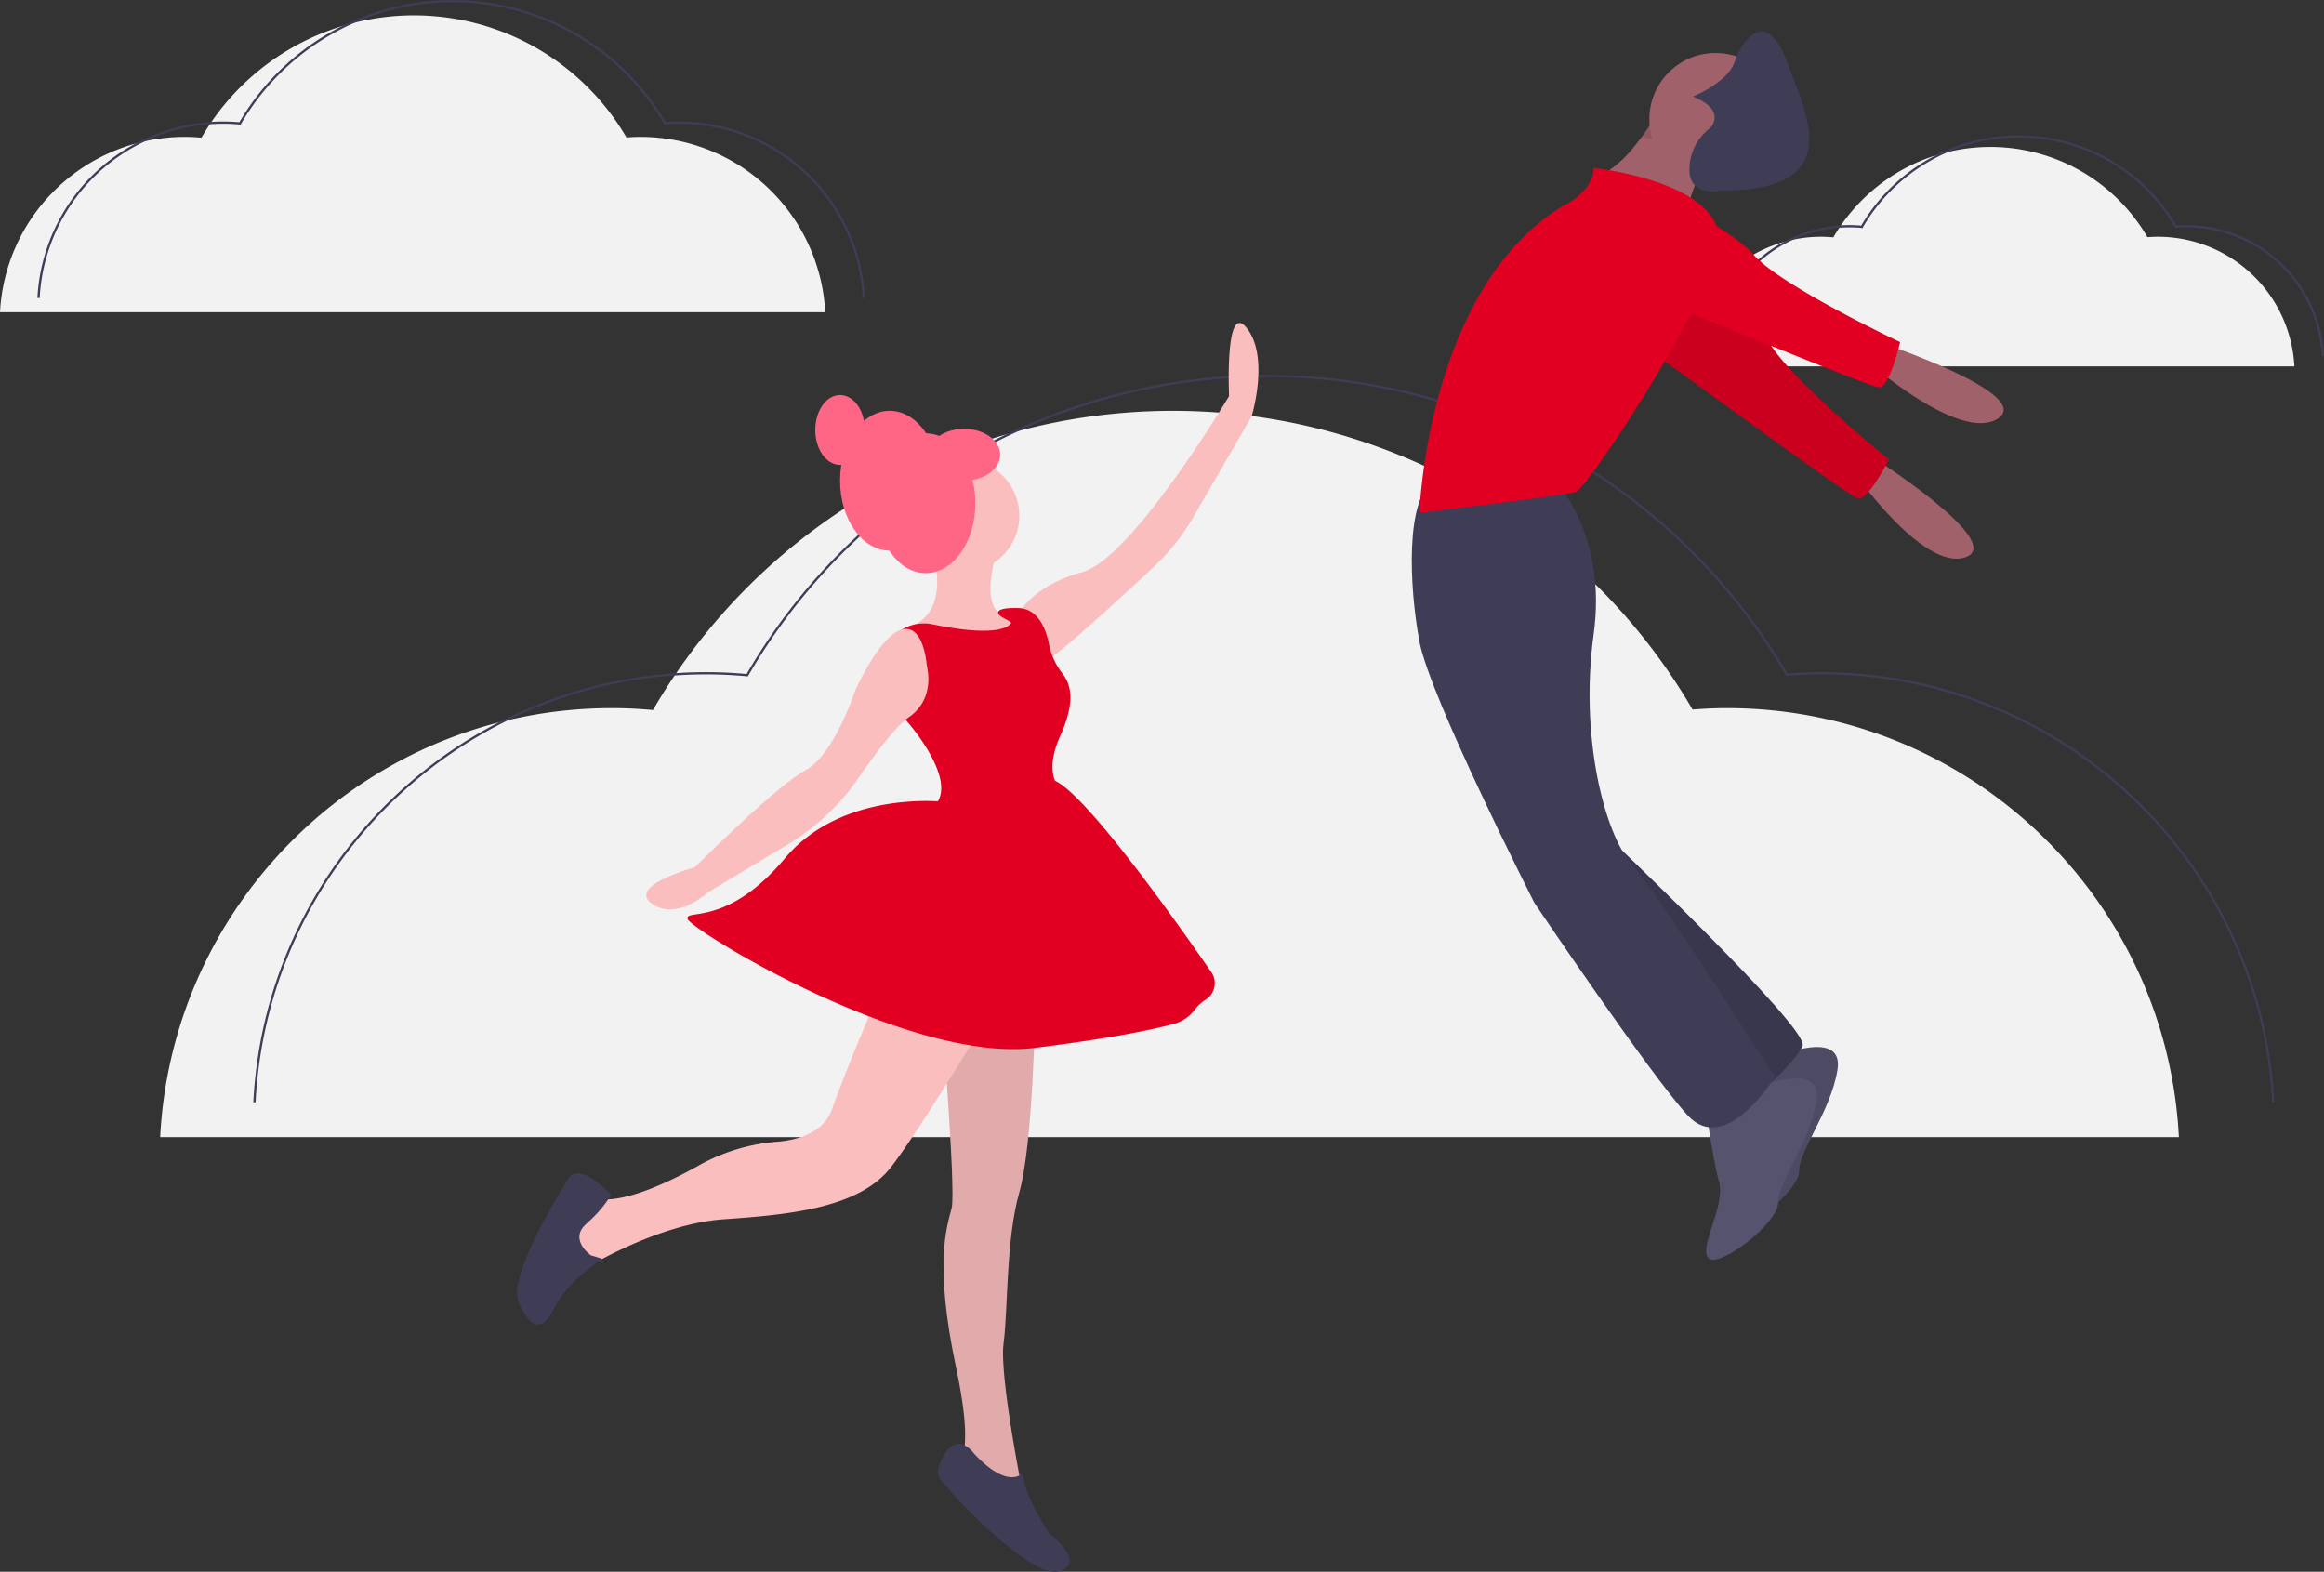 <?xml version="1.0" encoding="UTF-8"?> <svg xmlns="http://www.w3.org/2000/svg" id="a3277a8a-60ff-4d5e-bfbb-16df02d5717d" data-name="Layer 1" width="1030.575" height="696.977" viewBox="0 0 1030.575 696.977"><rect x="0" y="0" width="1030.575" height="696.977" fill="#333333" stroke="none"/> <title>i can fly</title> <path d="M831.938,263.728a60.645,60.645,0,0,1,60.561-57.476c1.843,0,3.663.096,5.464.257a80.574,80.574,0,0,1,139.284-.066c1.52-.114,3.049-.191,4.598-.191a60.645,60.645,0,0,1,60.561,57.476" transform="translate(-84.962 -101.261)" fill="#f2f2f2"></path> <path d="M844.569,259.063A60.645,60.645,0,0,1,905.13,201.587c1.843,0,3.663.096,5.464.257a80.574,80.574,0,0,1,139.284-.066c1.52-.114,3.049-.191,4.598-.191a60.645,60.645,0,0,1,60.561,57.476" transform="translate(-84.962 -101.261)" fill="none" stroke="#3f3d56" stroke-miterlimit="10"></path> <path d="M155.988,605.488c5.455-105.98,93.109-190.232,200.445-190.232,6.1,0,12.124.318,18.086.851a266.684,266.684,0,0,1,460.999-.218c5.03-.378,10.093-.633,15.219-.633,107.336,0,194.99,84.253,200.445,190.232" transform="translate(-84.962 -101.261)" fill="#f2f2f2"></path> <path d="M197.794,590.048c5.455-105.98,93.109-190.232,200.445-190.232,6.1,0,12.124.318,18.086.851a266.684,266.684,0,0,1,460.999-.218c5.03-.378,10.093-.633,15.219-.633,107.336,0,194.99,84.253,200.445,190.232" transform="translate(-84.962 -101.261)" fill="none" stroke="#3f3d56" stroke-miterlimit="10"></path> <path d="M84.962,239.728a82.057,82.057,0,0,1,81.943-77.768c2.494,0,4.956.13,7.394.348a109.022,109.022,0,0,1,188.459-.089c2.056-.154,4.126-.259,6.222-.259a82.057,82.057,0,0,1,81.943,77.768" transform="translate(-84.962 -101.261)" fill="#f2f2f2"></path> <path d="M102.053,233.416a82.057,82.057,0,0,1,81.943-77.768c2.494,0,4.956.13,7.394.348a109.022,109.022,0,0,1,188.459-.089c2.056-.154,4.126-.259,6.222-.259a82.057,82.057,0,0,1,81.943,77.768" transform="translate(-84.962 -101.261)" fill="none" stroke="#3f3d56" stroke-miterlimit="10"></path> <path d="M495.988,336.921s14,34-7,42c0,0,30,13,37,10s12-10,12-12-7-3-7-3-13,1-3-32Z" transform="translate(-84.962 -101.261)" fill="#fbbebe"></path> <circle cx="427.025" cy="228.66" r="25" fill="#fbbebe"></circle> <ellipse cx="410.525" cy="223.16" rx="22" ry="31" fill="#ff6584"></ellipse> <ellipse cx="394.525" cy="213.16" rx="22" ry="31" fill="#ff6584"></ellipse> <ellipse cx="372.525" cy="190.66" rx="11" ry="15.5" fill="#ff6584"></ellipse> <path d="M536.988,372.921s6-12,28-18,65-78,65-78-2-43,8-30,2,39,2,39l-25.804,44.571a97.084,97.084,0,0,1-17.872,22.426c-15.954,14.849-44.459,41.003-47.323,41.003C544.988,393.921,536.988,372.921,536.988,372.921Z" transform="translate(-84.962 -101.261)" fill="#fbbebe"></path> <path d="M501.988,543.921s7,85,5,93-8,24,2,71-2,44-2,44l32,14s-11-54-9-69,1-46,7-67,7-80,7-80Z" transform="translate(-84.962 -101.261)" fill="#fbbebe"></path> <path d="M501.988,543.921s7,85,5,93-8,24,2,71-2,44-2,44l32,14s-11-54-9-69,1-46,7-67,7-80,7-80Z" transform="translate(-84.962 -101.261)" opacity="0.1"></path> <path d="M537.743,755.102c-2.479,1.722-8.848,3.47-20.755-9.181,0,0-7-10-13,0s-2,11,2,16c3.861,4.827,34.747,37.609,47.678,36.278a6.166,6.166,0,0,0,1.322-.278c12-4-5-17-5-17s-11.145-17.147-11.209-25.244A.668.668,0,0,0,537.743,755.102Z" transform="translate(-84.962 -101.261)" fill="#3f3d56"></path> <path d="M477.988,533.921s-17,39-24,59c-3.675,10.5-14.792,13.834-24.524,14.632a83.874,83.874,0,0,0-34.269,10.327c-13.996,7.856-33.095,16.771-45.207,15.041-21-3-4,30-4,30s31-19,60-21,60-5,74-23,48-75,48-75Z" transform="translate(-84.962 -101.261)" fill="#fbbebe"></path> <path d="M346.988,657.921s-10-7-2-14,11-13,11-13-14-15-19-7-27,44-22,55,10,14,16,2,21.132-21.447,21.132-21.447Z" transform="translate(-84.962 -101.261)" fill="#3f3d56"></path> <path d="M532.988,377.921s-3.324,6.649-34.217.247a18.976,18.976,0,0,0-20.908,9.753c-3.875,7.75-4.375,19,9.125,33,0,0,24,27,12,38s57-7,57-7-9-6-1-24c6.286-14.143,5.781-22.112.91-28.274a30.884,30.884,0,0,1-5.839-13.048c-1.365-6.694-4.739-15.083-13.071-15.678,0,0-8.759-.513-9.38,1.743S534.988,376.921,532.988,377.921Z" transform="translate(-84.962 -101.261)" fill="#e10021"></path> <path d="M496.426,399.134c-.207-1.41-.459-2.811-.636-4.225-.604-4.828-2.9-16.526-10.841-14.513-9.961,2.525-20.961,27.525-20.961,27.525s-9,28-22,35-49,43-49,43-30,8-19,16,25-5,25-5L434.356,475.7a101.249,101.249,0,0,0,31.196-29.331c7.368-10.671,16.595-23.005,22.442-27.08a19.279,19.279,0,0,0,7.557-9.879A22.934,22.934,0,0,0,496.426,399.134Z" transform="translate(-84.962 -101.261)" fill="#fbbebe"></path> <path d="M504.988,456.921s-46-6-72,25-45,22-43,27,98,64,154,57c34.093-4.262,52.248-8.153,61.235-10.545a17.445,17.445,0,0,0,9.64-6.467,17.704,17.704,0,0,1,4.874-4.426,8.656,8.656,0,0,0,2.328-12.212c-15.86-22.946-58.917-83.729-71.078-85.35C535.988,444.921,504.988,456.921,504.988,456.921Z" transform="translate(-84.962 -101.261)" fill="#e10021"></path> <ellipse cx="427.525" cy="201.66" rx="16" ry="11.5" fill="#ff6584"></ellipse> <path d="M831.804,200.45a113.388,113.388,0,0,1,4.17-15.553c1.807-4.943,4.093-9.159,6.642-9.159,6.178,0-21.624-26.257-21.624-26.257s-1.745,3.243-4.634,7.615a107.699,107.699,0,0,1-6.92,9.422,51.653,51.653,0,0,1-11.615,10.765C785.468,185.004,831.804,200.45,831.804,200.45Z" transform="translate(-84.962 -101.261)" fill="#a0616a"></path> <path d="M913.601,302.834s61.937,39.133,42.853,45.563-50.7-39.544-50.7-39.544Z" transform="translate(-84.962 -101.261)" fill="#a0616a"></path> <path d="M830.525,213.947s29.664,21.631,38.333,38.086,53.741,53.02,53.741,53.02-9.306,18.386-13.804,17.277S811.544,252.218,801.786,246.631,806.9,206.531,830.525,213.947Z" transform="translate(-84.962 -101.261)" fill="#e10021"></path> <path d="M830.525,213.947s29.664,21.631,38.333,38.086,53.741,53.02,53.741,53.02-9.306,18.386-13.804,17.277S811.544,252.218,801.786,246.631,806.9,206.531,830.525,213.947Z" transform="translate(-84.962 -101.261)" opacity="0.1"></path> <path d="M918.299,252.964s69.504,23.168,52.514,33.98-58.692-26.257-58.692-26.257Z" transform="translate(-84.962 -101.261)" fill="#a0616a"></path> <path d="M873.507,569.594s29.346-12.356,26.257,6.178-16.99,35.524-16.99,44.792-26.257,29.346-30.891,24.713,7.723-23.168,4.634-33.98-6.178-35.524-6.178-35.524Z" transform="translate(-84.962 -101.261)" fill="#55536e"></path> <path d="M873.507,569.594s29.346-12.356,26.257,6.178-16.99,35.524-16.99,44.792-26.257,29.346-30.891,24.713,7.723-23.168,4.634-33.98-6.178-35.524-6.178-35.524Z" transform="translate(-84.962 -101.261)" opacity="0.1"></path> <path d="M864.24,583.495s29.346-12.356,26.257,6.178-16.99,35.524-16.99,44.792-26.257,29.346-30.891,24.713,7.723-23.168,4.634-33.98-6.178-35.524-6.178-35.524Z" transform="translate(-84.962 -101.261)" fill="#55536e"></path> <path d="M796.28,470.744s91.128,86.494,88.039,94.217-23.168,24.713-23.168,24.713S791.646,498.545,796.28,470.744Z" transform="translate(-84.962 -101.261)" fill="#3f3d56"></path> <path d="M796.28,470.744s91.128,86.494,88.039,94.217-23.168,24.713-23.168,24.713S791.646,498.545,796.28,470.744Z" transform="translate(-84.962 -101.261)" opacity="0.1"></path> <path d="M774.657,314.745s23.168,23.168,16.99,67.96,4.634,88.039,16.99,101.939,63.326,94.217,63.326,94.217-21.624,35.524-38.613,16.99-67.96-94.217-67.96-94.217S719.053,410.507,714.42,385.794s-6.178-63.326,6.178-71.049S774.657,314.745,774.657,314.745Z" transform="translate(-84.962 -101.261)" fill="#3f3d56"></path> <path d="M812.961,161.975c18.04,3.738,16.249,4.464,27.338,8.356.062-.185.124-.34.185-.494,1.699-4.047,2.765,1.267,5.221,1.267,6.178,0-21.624-26.257-21.624-26.257s-1.05,1.946-2.857,4.865c-.541.85-1.128,1.776-1.776,2.749-.541.819-1.128,1.684-1.745,2.579Z" transform="translate(-84.962 -101.261)" opacity="0.1"></path> <circle cx="760.743" cy="52.852" r="29.346" fill="#a0616a"></circle> <path d="M791.646,175.737s44.792,4.634,54.059,24.713-57.148,117.385-61.782,118.929-69.504,9.267-69.504,9.267,3.089-98.85,63.326-135.919C777.746,192.727,791.646,186.549,791.646,175.737Z" transform="translate(-84.962 -101.261)" fill="#e10021"></path> <path d="M816.359,186.549s33.98,13.901,46.336,27.802,64.871,38.613,64.871,38.613-4.634,20.079-9.267,20.079S807.092,228.251,796.28,225.162,791.646,185.004,816.359,186.549Z" transform="translate(-84.962 -101.261)" fill="#e10021"></path> <path d="M843.388,157.975s7.723-7.723-7.723-13.901c0,0,15.445-6.178,18.534-15.445s13.901-24.713,23.168,0,26.257,57.148-29.346,57.148c0,0-13.901,3.089-13.901-9.267A23.168,23.168,0,0,1,843.388,157.975Z" transform="translate(-84.962 -101.261)" fill="#3f3d56"></path> </svg> 